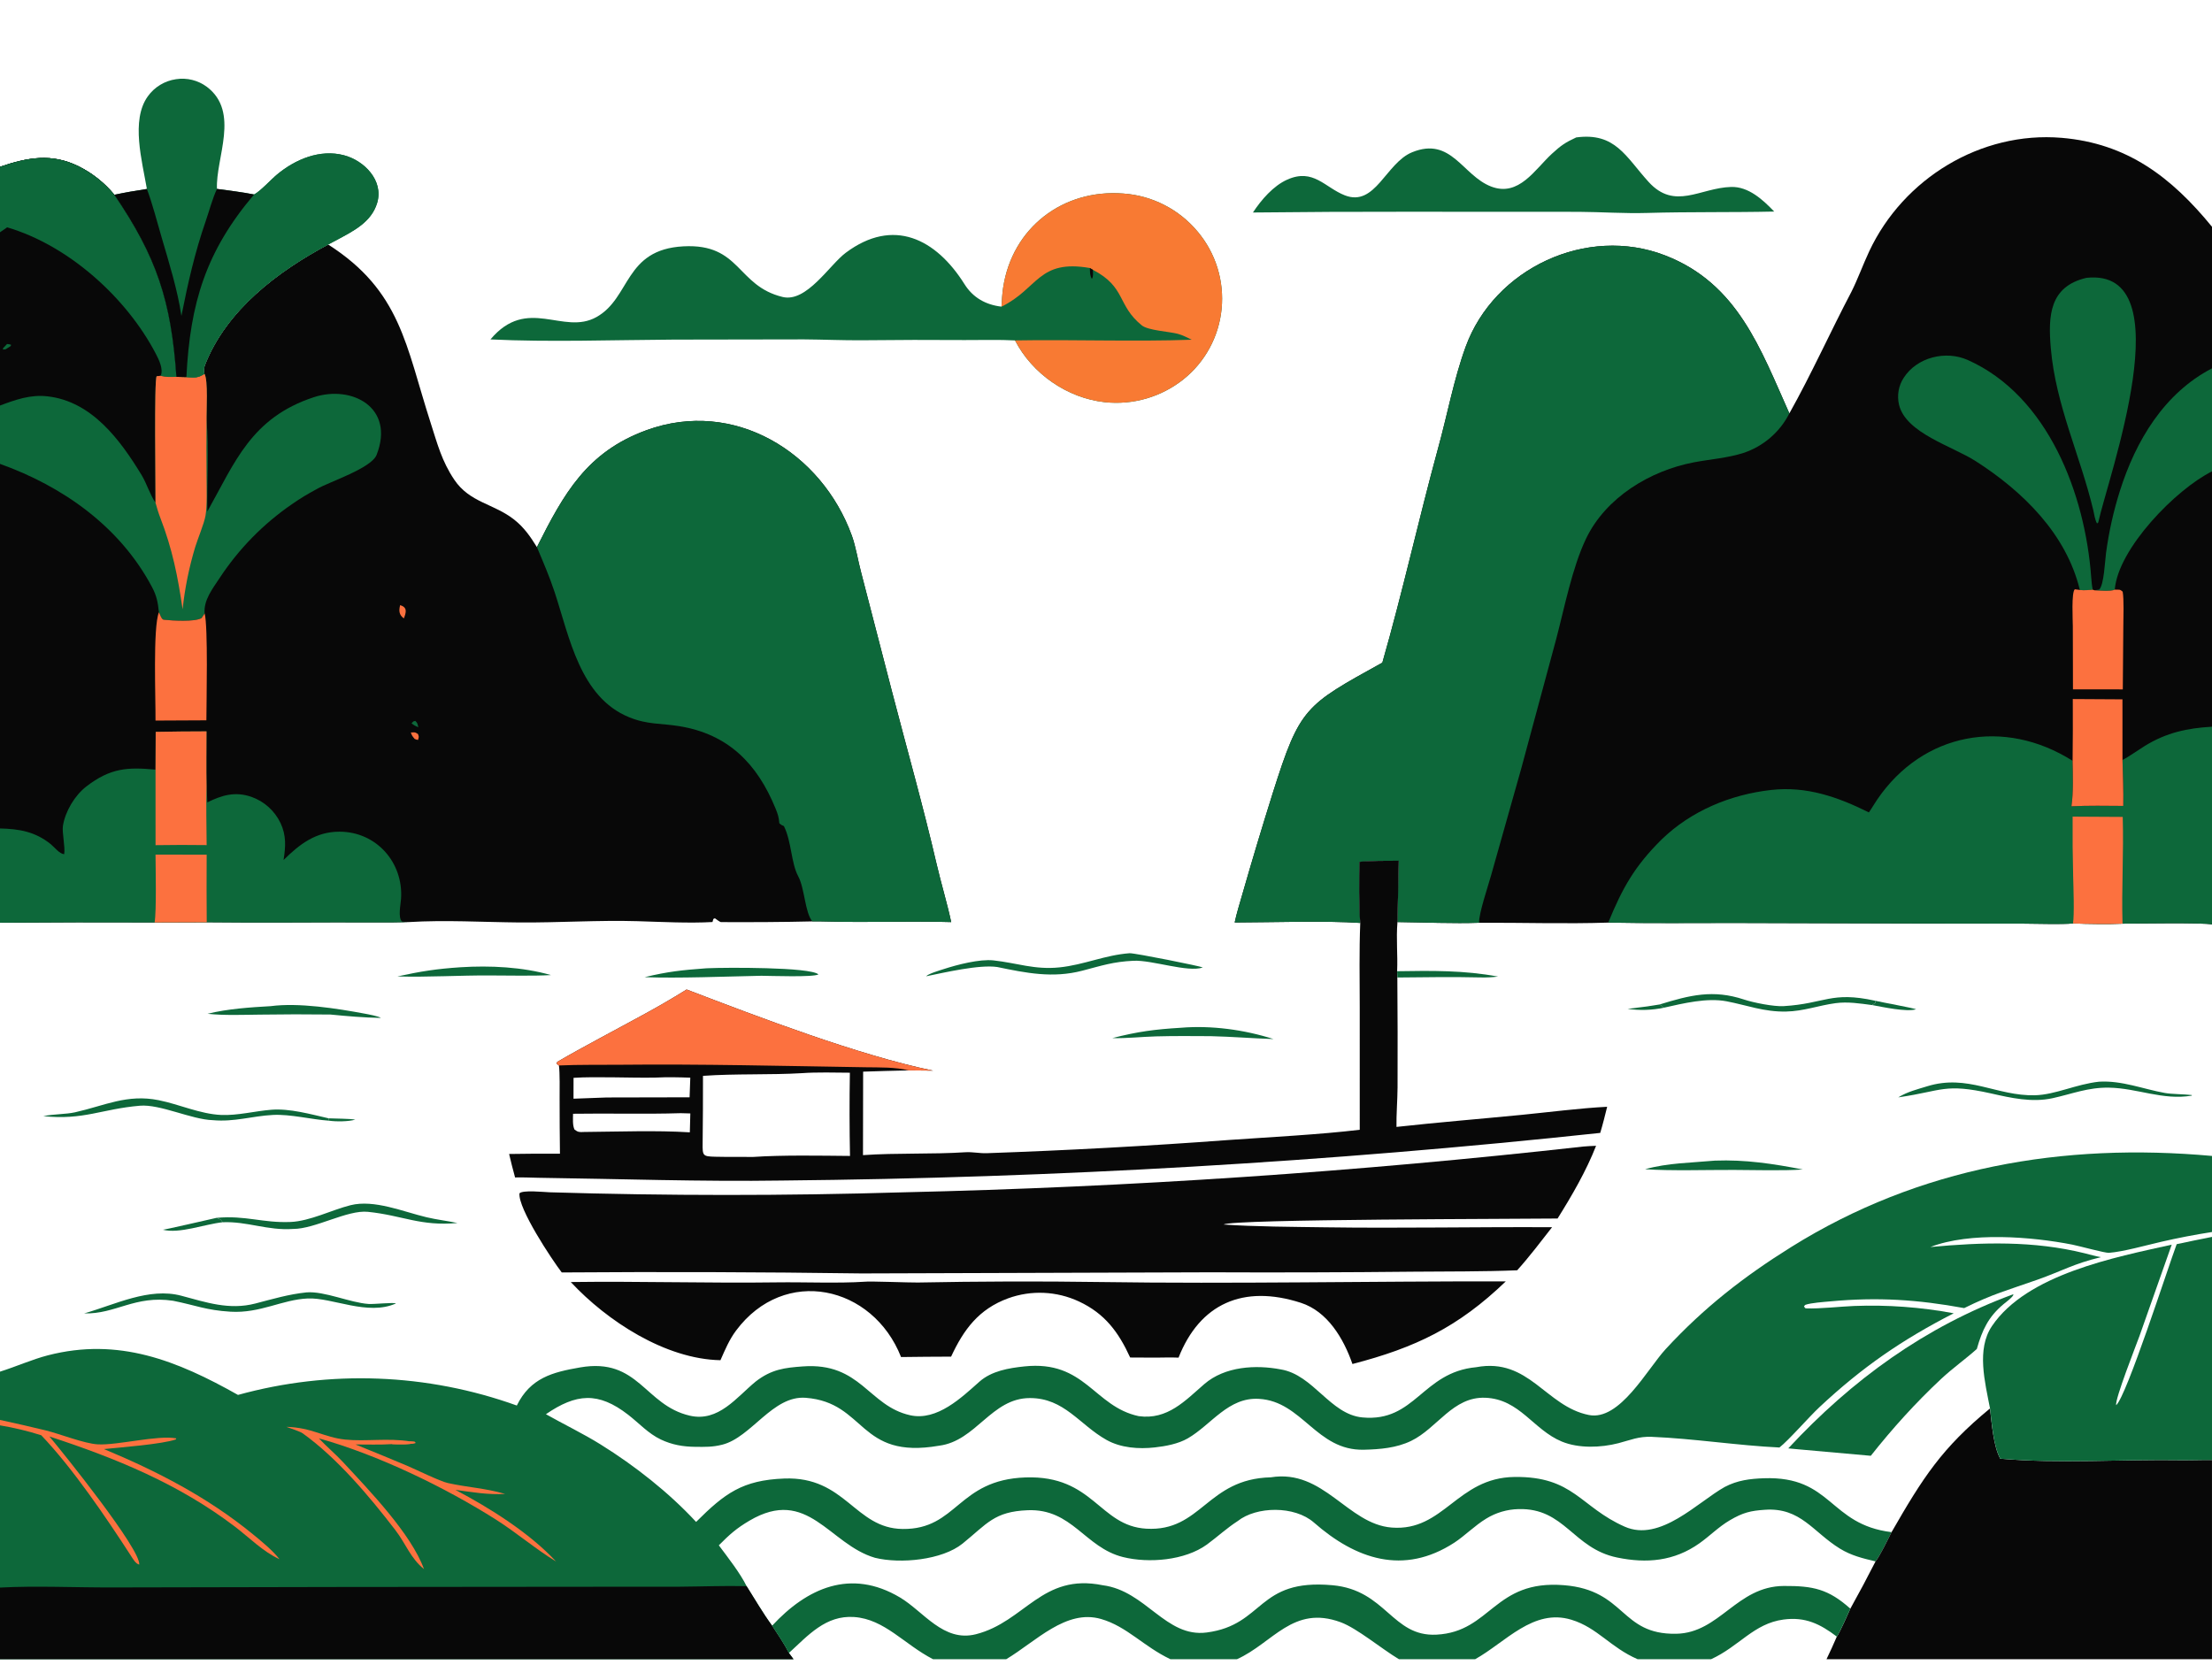 <svg width="352" height="265" viewBox="0 0 352 265" fill="none" xmlns="http://www.w3.org/2000/svg">
<g clip-path="url(#clip0_20197_175)">
<path d="M251.954 182.473C252.424 182.412 253.477 182.384 253.988 182.355C252.413 186.374 250.143 190.281 247.86 193.928C242.578 194.01 196.117 193.993 194.705 194.881C199.491 195.229 205.978 195.255 210.865 195.326C222.882 195.499 234.945 195.245 246.984 195.312C245.243 197.547 243.322 200.071 241.434 202.166C236.032 202.389 230.396 202.343 224.974 202.39C214.21 202.501 203.445 202.534 192.68 202.488L137.113 202.668C121.207 202.446 105.299 202.394 89.392 202.511C87.844 200.496 82.418 192.328 82.664 189.919C83.166 189.358 86.547 189.718 87.476 189.753C106.17 190.316 124.877 190.319 143.571 189.762C179.789 188.936 215.952 186.504 251.954 182.473Z" fill="#080808"/>
<path d="M159.367 48.803C159.431 47.808 159.479 46.79 159.628 45.805C161.079 36.206 169.18 30.068 178.725 30.799C183.334 31.116 187.614 33.302 190.574 36.85C193.464 40.276 194.842 44.728 194.394 49.188C193.958 53.59 191.762 57.628 188.304 60.386C184.771 63.193 180.274 64.494 175.788 64.006C169.851 63.354 164.258 59.493 161.527 54.178C159.151 54.04 155.985 54.128 153.512 54.12C148.118 54.081 142.723 54.092 137.328 54.153C134.094 54.18 131.13 54.034 127.941 54.014L107.204 54.049C97.777 54.101 87.421 54.473 78.047 54.018C83.928 47.025 89.597 53.441 94.924 50.456C100.397 47.389 99.312 39.701 108.764 39.204C117.882 38.725 117.198 45.481 124.54 47.263C128.361 48.191 132.017 42.132 134.591 40.225C142.165 34.567 148.946 38.001 153.485 45.228C154.816 47.348 156.831 48.507 159.367 48.803Z" fill="#0D683A"/>
<path d="M159.367 48.803C159.431 47.808 159.479 46.79 159.627 45.805C161.079 36.206 169.18 30.068 178.725 30.799C183.334 31.116 187.614 33.302 190.574 36.85C193.464 40.276 194.842 44.728 194.394 49.188C193.958 53.59 191.762 57.628 188.304 60.386C184.771 63.193 180.274 64.494 175.788 64.006C169.851 63.354 164.258 59.493 161.526 54.178C170.807 54.016 180.404 54.394 189.65 54.069C188.941 53.723 188.163 53.325 187.425 53.128C186.085 52.77 182.701 52.596 181.704 51.789C177.719 48.564 179.236 45.712 173.91 42.94L173.432 42.656C165.194 41.221 165.229 45.949 159.367 48.803Z" fill="#F87A33"/>
<path d="M173.43 42.656L173.907 42.941C173.928 43.432 174.01 44.032 173.748 44.381C173.419 43.829 173.466 43.314 173.43 42.656Z" fill="#080808"/>
<path d="M137.615 203.986C138.245 203.879 144.8 204.137 146.048 204.114C155.716 203.93 165.292 203.892 174.966 204.034C196.531 204.351 218.057 203.895 239.619 203.932C232.04 211.225 225.257 214.475 215.217 217.083C213.807 213.014 211.246 208.71 207.013 207.344C197.824 204.378 190.927 207.498 187.544 216.069C186.381 216.016 185.117 216.055 183.946 216.067L179.845 216.047C177.998 212.017 175.828 209.061 171.702 207.133C168.159 205.475 164.102 205.294 160.426 206.629C155.744 208.344 153.358 211.599 151.35 215.909C148.696 215.916 146.041 215.937 143.387 215.974C138.877 204.551 124.834 201.429 117.125 211.77C116.046 213.217 115.372 214.835 114.647 216.477C105.89 216.311 96.613 210.247 90.828 204.037C101.697 203.89 112.766 204.24 123.644 204.089C127.952 204.029 133.394 204.266 137.615 203.986Z" fill="#080808"/>
<path d="M250.826 21.871C257.053 21.039 258.692 24.927 262.336 28.941C266.506 33.536 270.531 29.891 275.475 29.753C278.244 29.676 280.519 31.774 282.332 33.67C275.604 33.821 268.845 33.695 262.112 33.891C258.489 33.997 254.859 33.735 251.237 33.713L223.697 33.7C215.592 33.689 207.487 33.729 199.383 33.82C200.695 31.817 202.623 29.577 204.838 28.588C208.989 26.734 210.812 29.831 213.991 31.082C218.862 32.999 220.518 25.94 224.717 24.23C230.961 21.688 232.719 27.933 237.289 29.688C241.704 31.383 244.249 26.955 246.971 24.459C248.404 23.145 249.083 22.681 250.826 21.871Z" fill="#0D683A"/>
<path d="M48.781 205.684C51.611 205.452 55.707 207.326 58.643 207.525C59.573 207.588 62.633 207.241 63.01 207.444C58.522 209.459 52.893 206.488 48.983 206.652C44.889 206.824 41.411 209.045 36.667 208.757C32.776 208.52 31.171 207.741 27.541 207.017C21.448 206.101 18.387 209.175 13.398 209.029C18.325 207.626 23.721 204.85 28.857 206.218C32.818 207.273 36.477 208.533 40.637 207.454C43.377 206.743 45.95 205.974 48.781 205.684Z" fill="#0D683A"/>
<path d="M179.752 151.705C180.637 151.673 191.138 153.787 191.411 153.973C189.032 154.814 183.336 152.762 180.368 152.906C177.114 153.064 175.37 153.667 172.22 154.489C167.535 155.711 163.297 154.859 158.697 153.901C155.866 153.478 150.28 154.784 147.367 155.378C147.752 154.958 149.528 154.442 150.169 154.233C152.313 153.532 155.887 152.606 158.089 152.846C161.815 153.25 164.646 154.372 168.605 153.959C172.53 153.55 175.786 152.006 179.752 151.705Z" fill="#0D683A"/>
<path d="M6.883 177.634C8.555 177.291 10.49 177.348 11.942 177.023C16.653 175.969 20.211 174.085 25.248 175.095C28.553 175.758 31.817 177.293 35.189 177.445C37.78 177.562 40.594 176.82 43.188 176.616C46.096 176.387 49.416 177.324 52.299 177.983L52.371 178.359C49.584 178.176 46.222 177.299 43.427 177.444C40.111 177.616 37.301 178.589 33.864 178.275C30.497 178.183 25.48 175.701 22.266 175.975C16.173 176.492 13.326 178.306 6.883 177.634Z" fill="#0D683A"/>
<path d="M34.461 193.821C39.107 193.399 41.792 194.66 46.249 194.476C49.332 194.348 52.787 192.561 55.778 191.809C59.553 190.862 64.15 192.842 67.878 193.726C69.585 194.13 71.177 194.297 72.802 194.643C66.879 195.184 64.097 193.439 58.549 192.863C55.277 192.523 50.136 195.601 46.639 195.587C42.586 195.873 39.334 194.356 35.435 194.52C35 193.946 35.213 194.141 34.461 193.821Z" fill="#0D683A"/>
<path d="M334.024 172.152C337.66 171.933 341.025 173.322 344.511 173.948C345.592 174.142 347.513 174.133 348.784 174.276L348.792 174.369C344.166 175.156 340.138 173.175 335.599 173.101C332.237 173.046 329.769 174.092 326.612 174.782C323.345 175.496 320.013 174.737 316.823 174.017C309.435 172.37 309.066 173.621 302.305 174.611L302.07 174.645C303.592 173.726 305.064 173.382 306.668 172.885C313.118 170.884 317.729 174.466 323.827 174.31C327.082 174.228 330.354 172.554 334.024 172.152Z" fill="#0D683A"/>
<path d="M264.102 159.861C268.906 158.375 272.611 157.447 277.506 159.068C279.051 159.581 282.279 160.221 283.842 160.126C290.449 159.725 291.369 157.726 298.373 159.262L298.412 159.623L297.906 159.958C295.965 159.702 294.046 159.394 292.099 159.654C289.345 160.023 287.047 160.93 284.234 160.989C280.704 161.063 278.071 159.993 274.747 159.357C271.629 158.761 267.867 159.687 264.793 160.373L264.102 159.861Z" fill="#0D683A"/>
<path d="M112.296 154.111L112.665 154.093C115.398 153.968 128.938 153.888 130.241 155.075C129.452 155.555 122.648 155.305 121.157 155.294C115.58 155.409 107.931 155.72 102.578 155.517C106.309 154.622 108.471 154.395 112.296 154.111Z" fill="#0D683A"/>
<path d="M43.067 160.13C47.55 159.541 53.589 160.494 58.036 161.322C58.565 161.421 60.255 161.727 60.608 162.006C57.805 161.945 55.367 161.734 52.572 161.463C48.828 161.416 45.084 161.421 41.34 161.478C38.649 161.505 35.685 161.633 33.031 161.344C36.191 160.553 39.835 160.315 43.067 160.13Z" fill="#0D683A"/>
<path d="M272.909 184.713C277.723 184.531 282.177 185.211 286.885 186.125C283.737 186.344 279.162 186.205 275.905 186.195C271.681 186.176 265.84 186.368 261.781 186.081C265.438 185.07 269.089 185.064 272.909 184.713Z" fill="#0D683A"/>
<path d="M187.9 163.57C192.765 163.163 198.021 163.88 202.657 165.365C199.291 165.257 196.091 164.986 192.677 164.905C189.791 164.888 186.845 164.861 183.965 164.94C181.62 165.005 179.366 165.271 177 165.216C181.07 164.169 183.753 163.822 187.9 163.57Z" fill="#0D683A"/>
<path d="M73.286 153.939C77.963 153.643 83.151 153.887 87.672 155.184C84.829 155.349 80.88 155.242 77.954 155.244C73.112 155.215 68.106 155.542 63.234 155.399C66.972 154.587 69.477 154.189 73.286 153.939Z" fill="#0D683A"/>
<path d="M35.437 194.52C32.524 194.833 28.544 196.4 25.886 195.705C25.525 195.883 34.344 193.841 34.463 193.82C35.216 194.14 35.002 193.946 35.437 194.52Z" fill="#0D683A"/>
<path d="M298.381 159.262C299.567 159.544 304.418 160.411 304.918 160.63C303.337 161.087 299.668 160.273 297.914 159.957L298.419 159.622L298.381 159.262Z" fill="#0D683A"/>
<path d="M259.008 160.561C260.761 160.355 262.365 160.154 264.106 159.861L264.797 160.373C262.894 160.776 260.934 160.839 259.008 160.561Z" fill="#0D683A"/>
<path d="M52.297 177.982C53.436 178.04 55.586 178.019 56.535 178.192C55.435 178.511 53.501 178.523 52.369 178.359L52.297 177.982Z" fill="#0D683A"/>
<path d="M284.745 65.791C288.265 59.524 291.256 52.834 294.611 46.456C295.676 44.326 296.442 42.155 297.455 39.992C302.886 28.41 315.22 20.859 328.065 21.936C338.499 22.811 345.526 28.174 352.001 36.091V58.62V75.017V115.657V147.124C350.665 146.808 339.711 146.988 337.764 147.003C335.51 147.1 332.135 147.042 329.878 146.968C328.179 147.144 323.908 146.998 321.941 146.997L304.934 146.974L275.853 146.89C269.272 146.887 262.488 146.962 255.922 146.833C249.242 147.062 242.143 146.823 235.369 146.859C231.517 147.003 226.331 146.795 222.384 146.747L222.596 136.988C220.733 137.006 218.122 136.963 216.331 137.162C216.28 139.612 216.225 144.462 216.464 146.887C210.992 146.508 202.229 146.798 196.477 146.811C196.771 145.408 197.284 143.761 197.685 142.365C199.236 136.95 200.857 131.555 202.547 126.182C206.874 112.518 207.64 112.295 219.977 105.458C223.169 94.334 225.759 82.637 228.816 71.441C230.306 66.082 231.327 60.416 233.231 55.194C237.786 42.7 252.509 35.812 264.984 40.652C276.534 45.133 280.137 55.502 284.745 65.791Z" fill="#080808"/>
<path d="M219.977 105.459C223.169 94.335 225.759 82.638 228.816 71.441C230.306 66.083 231.327 60.416 233.231 55.195C237.786 42.7 252.509 35.813 264.984 40.652C276.534 45.133 280.136 55.503 284.745 65.791C283.234 68.773 280.603 71.036 277.431 72.088C274.948 72.888 272.078 73.1 269.561 73.578C262.591 74.9 255.536 79.162 252.386 85.736C250.193 90.312 248.94 96.784 247.617 101.793L242.042 122.445L237.279 139.314C236.792 141.062 235.315 145.396 235.369 146.859C231.517 147.003 226.331 146.795 222.384 146.747L222.596 136.988C220.733 137.007 218.122 136.963 216.331 137.163C216.28 139.612 216.225 144.462 216.464 146.887C210.992 146.509 202.229 146.798 196.477 146.812C196.771 145.408 197.284 143.761 197.685 142.365C199.236 136.95 200.857 131.556 202.547 126.182C206.874 112.518 207.64 112.296 219.977 105.459Z" fill="#0D683A"/>
<path d="M337.756 120.949C338.519 120.594 340.482 119.219 341.33 118.7C344.786 116.587 348.045 115.884 352.001 115.658V147.125C350.665 146.81 339.711 146.989 337.764 147.004C335.51 147.101 332.134 147.043 329.878 146.969C328.179 147.145 323.908 146.999 321.941 146.998L304.934 146.975L275.853 146.891C269.272 146.888 262.487 146.964 255.922 146.834C258.173 141.332 260.136 137.836 264.411 133.607C269.117 129.042 275.368 126.458 281.82 125.726C287.46 125.085 292.442 126.828 297.399 129.296C297.868 128.63 298.278 127.9 298.74 127.225C306.004 116.589 318.916 114.177 329.819 121.085C329.857 123.338 329.963 126.112 329.633 128.32C332.341 128.186 335.164 128.245 337.882 128.26C337.921 125.886 337.823 123.331 337.756 120.949Z" fill="#0D683A"/>
<path d="M329.82 129.967L337.794 130.013C337.964 135.718 337.593 141.43 337.763 147.003C335.509 147.1 332.133 147.042 329.877 146.968C330.114 145.667 329.947 141.094 329.908 139.565C329.825 136.366 329.797 133.167 329.82 129.967Z" fill="#FC713F"/>
<path d="M330.971 93.894C328.826 84.988 321.938 78.227 314.413 73.401C310.646 70.985 303.325 68.948 302.205 64.454C301.842 62.967 302.11 61.396 302.948 60.115C305.06 56.847 309.63 55.728 313.139 57.295C325.966 63.023 331.822 78.714 332.776 91.852C332.823 92.495 332.887 93.23 333.024 93.855C332.287 93.909 331.711 93.979 330.971 93.894Z" fill="#0D683A"/>
<path d="M352.003 58.621V75.019C346.247 77.876 337.036 87.315 336.528 93.843C335.956 94.156 334.032 93.986 333.297 93.948L334.055 93.833C334.818 93.05 334.963 89.299 335.138 88.005C335.587 84.662 336.322 81.362 337.338 78.145C339.855 70.174 344.365 62.586 352.003 58.621Z" fill="#0D683A"/>
<path d="M329.847 111.254L337.751 111.3L337.756 120.949C337.823 123.331 337.921 125.886 337.882 128.26C335.164 128.245 332.341 128.186 329.633 128.32C329.963 126.112 329.857 123.338 329.818 121.085C329.857 117.808 329.867 114.531 329.847 111.254Z" fill="#FC713F"/>
<path d="M329.875 109.707L329.852 99.701C329.85 98.668 329.605 94.282 330.167 93.785L330.977 93.894C331.717 93.978 332.292 93.908 333.029 93.854L333.295 93.947C334.03 93.985 335.954 94.154 336.526 93.842C337.264 93.875 337.331 93.746 337.784 94.161C338.006 95.346 337.9 98.315 337.888 99.65L337.805 109.717L329.875 109.707Z" fill="#FC713F"/>
<path d="M332.025 44.218C347.629 42.547 335.419 76.103 333.895 83.158L333.701 83.311C333.33 82.589 333.294 81.977 333.111 81.205C331.032 72.476 327.12 64.47 326.347 55.387C325.913 50.287 326.115 45.589 332.025 44.218Z" fill="#0D683A"/>
<path d="M0 26.549C4.384 25.051 8.225 24.346 12.544 26.487C14.722 27.581 16.648 29.117 18.199 30.998C24.929 40.896 27.242 47.864 28.074 59.975L29.666 60.014C30.912 60.081 31.487 60.211 32.529 59.485C32.371 59.099 32.47 58.454 32.617 58.081C36.064 49.3 44.201 43.199 52.225 38.918C63.804 46.322 64.569 55.01 68.519 67.269C69.599 70.621 70.281 73.352 72.286 76.34C74.758 80.022 78.584 80.136 81.834 82.706C83.393 83.939 84.405 85.401 85.44 87.072C89.706 78.594 93.364 71.927 102.894 68.458C116.833 63.383 130.758 71.987 135.561 85.257C136.197 87.029 136.543 89.279 137.055 91.182L141.938 110.029C144.319 119.191 146.905 128.293 149.05 137.529C149.753 140.555 150.729 143.756 151.367 146.749C144.909 146.562 138.38 146.837 131.913 146.667C131.053 146.645 130.126 146.627 129.271 146.641C124.926 146.751 119.182 146.78 114.707 146.753C114.59 146.752 113.911 146.261 113.766 146.145L113.519 146.252L113.378 146.741C109.707 146.953 105.196 146.719 101.459 146.607C95.251 146.421 88.747 146.863 82.632 146.811C76.847 146.761 70.886 146.394 65.019 146.751C63.294 146.806 61.548 146.806 59.823 146.798C50.852 146.756 41.864 146.886 32.896 146.778L24.6 146.807C16.4 146.773 8.2 146.788 0 146.851L0 131.85V73.825V64.541V36.966V26.549Z" fill="#080808"/>
<path d="M85.438 87.072C89.703 78.594 93.361 71.927 102.892 68.458C116.83 63.383 130.755 71.987 135.558 85.257C136.194 87.029 136.54 89.279 137.053 91.182L141.935 110.029C144.317 119.192 146.902 128.293 149.047 137.529C149.75 140.555 150.726 143.756 151.364 146.749C144.907 146.562 138.377 146.837 131.91 146.667C131.05 146.645 130.123 146.627 129.268 146.642C128.082 145.216 128.063 141.394 127.022 139.462C125.875 137.333 125.972 133.931 124.745 131.474C124.365 131.303 124.336 131.309 124.025 131.041C123.915 129.986 123.796 129.608 123.395 128.628C120.502 121.566 115.919 116.849 108.1 115.571C105.145 115.088 103.054 115.349 100.108 114.147C92.292 110.96 90.613 101.372 88.259 94.235C87.445 91.769 86.443 89.457 85.438 87.072Z" fill="#0D683A"/>
<path d="M0 26.549C4.384 25.051 8.225 24.346 12.544 26.487C14.722 27.581 16.648 29.117 18.199 30.998C24.929 40.896 27.242 47.864 28.074 59.975L29.666 60.014C30.912 60.081 31.487 60.211 32.529 59.485C33.151 60.414 32.83 65.513 32.872 66.96C33.253 71.034 32.917 77.157 32.991 81.409C37.379 73.6 39.953 66.496 49.936 63.217C55.968 61.236 62.889 64.83 59.93 72.392C59.095 74.525 52.42 76.671 50.471 77.801C48.925 78.636 47.861 79.266 46.472 80.232C41.908 83.365 37.997 87.356 34.956 91.983C33.836 93.681 32.367 95.537 32.565 97.631L32.073 98.371C30.956 99.002 27.462 98.79 26.046 98.627C25.717 98.589 25.496 97.868 25.285 97.444C25.131 95.885 24.936 94.84 24.194 93.439C19.084 83.786 9.965 77.392 0 73.825V64.541V36.966V26.549Z" fill="#0D683A"/>
<path d="M0 26.549C4.384 25.051 8.225 24.346 12.544 26.487C14.722 27.581 16.648 29.117 18.199 30.998C24.929 40.896 27.242 47.864 28.074 59.975C27.249 59.986 26.347 60.067 25.579 59.806L24.929 59.88C24.507 60.472 24.773 77.609 24.745 80.007C23.856 78.723 23.353 76.955 22.539 75.617C19.123 69.999 14.602 63.857 7.539 63.075C4.814 62.773 2.494 63.609 0 64.541V36.966V26.549Z" fill="#080808"/>
<path d="M0 26.549C4.384 25.051 8.225 24.346 12.544 26.487C14.722 27.581 16.648 29.117 18.199 30.998C24.929 40.896 27.242 47.864 28.074 59.975C27.249 59.986 26.347 60.067 25.579 59.806C26.028 58.72 25.286 57.241 24.779 56.27C20.106 47.331 10.886 39.043 1.141 36.182L0 36.966V26.549Z" fill="#0D683A"/>
<path d="M1.125 54.746C1.349 54.757 1.525 54.809 1.748 54.858L1.721 55.057L0.919 55.576L0.494 55.636L0.469 55.441L1.125 54.746Z" fill="#0D683A"/>
<path d="M29.665 60.013C30.912 60.08 31.487 60.21 32.529 59.484C33.151 60.414 32.829 65.512 32.872 66.96C32.839 69.952 32.839 72.944 32.871 75.936C32.88 77.684 32.978 80.5 32.698 82.091C32.477 83.344 31.481 85.705 31.062 87.067C30.087 90.299 29.416 93.614 29.057 96.97C28.311 91.771 27.413 87.321 25.511 82.41C25.224 81.669 24.952 80.772 24.745 80.006C24.773 77.608 24.507 60.472 24.929 59.879L25.579 59.806C26.347 60.066 27.249 59.986 28.074 59.974L29.665 60.013Z" fill="#FC713F"/>
<path d="M24.776 116.476C27.471 116.425 30.166 116.397 32.861 116.395C32.859 119.258 32.813 122.28 32.868 125.132C32.911 125.969 32.973 126.864 32.99 127.697C35.333 126.548 37.419 125.924 40.011 126.821C42.046 127.54 43.712 129.039 44.64 130.988C45.581 132.986 45.455 134.743 45.125 136.869C47.722 134.304 50.276 132.37 53.997 132.363C59.89 132.352 64.215 137.273 63.818 143.052C63.749 144.058 63.323 145.92 63.942 146.658C64.43 146.746 64.519 146.749 65.019 146.752C63.294 146.807 61.548 146.807 59.823 146.798C50.852 146.756 41.864 146.887 32.896 146.778L24.6 146.808C16.4 146.773 8.2 146.788 0 146.851L0 131.851C3.089 131.916 5.621 132.372 8.068 134.343C8.684 134.839 9.453 135.892 10.213 135.94C10.408 134.833 9.851 132.48 10.011 131.451C10.373 129.135 11.907 126.576 13.745 125.163C17.575 122.218 20.302 122.067 24.748 122.491L24.776 116.476Z" fill="#0D683A"/>
<path d="M24.778 116.476C27.473 116.425 30.168 116.397 32.863 116.395C32.861 119.258 32.814 122.28 32.87 125.132C32.781 128.146 32.863 131.458 32.884 134.498C30.174 134.46 27.463 134.463 24.752 134.508L24.75 122.491L24.778 116.476Z" fill="#FC713F"/>
<path d="M24.749 136.012L32.888 136.022C32.865 139.607 32.869 143.192 32.898 146.777L24.602 146.807C24.918 144.999 24.761 138.152 24.749 136.012Z" fill="#FC713F"/>
<path d="M25.288 97.443C25.499 97.867 25.719 98.588 26.049 98.626C27.465 98.788 30.959 99.001 32.075 98.37L32.568 97.63C33.123 99.762 32.852 111.538 32.843 114.639L24.745 114.679C24.784 111.229 24.311 99.877 25.288 97.443Z" fill="#FC713F"/>
<path d="M63.677 96.303C64.88 96.682 64.629 97.461 64.267 98.426C63.481 97.836 63.451 97.189 63.677 96.303Z" fill="#FC713F"/>
<path d="M65.375 116.574C66.143 116.565 65.915 116.466 66.513 116.816C66.694 117.386 66.669 117.152 66.523 117.76C66.288 117.73 66.216 117.686 65.99 117.605C65.62 117.152 65.564 117.114 65.375 116.574Z" fill="#FC713F"/>
<path d="M65.73 114.867C65.874 114.75 65.885 114.782 66.096 114.736C66.468 115.096 66.456 115.248 66.564 115.751C66.038 115.506 65.936 115.464 65.484 115.112L65.73 114.867Z" fill="#0D683A"/>
<path d="M82.241 223.69C84.404 219.3 87.893 218.391 92.314 217.625C101.632 216.01 102.549 223.632 109.76 225.303C114.335 226.364 117.203 222.377 120.25 219.876C122.787 217.904 124.9 217.677 127.735 217.466C136.995 216.777 138.176 223.759 144.838 225.238C149.127 226.19 153.046 222.387 155.842 219.908C157.804 218.17 160.546 217.726 163.008 217.465C172.694 216.436 174.065 223.857 181.203 225.38C185.792 226.015 188.602 222.908 191.639 220.281C194.925 217.439 199.844 217.181 203.801 217.94C209.021 218.795 211.656 225.102 216.808 225.585C225.232 226.373 226.296 218.391 234.918 217.589C243.324 216.019 245.958 223.826 252.84 225.198C257.759 226.178 262.115 217.904 265.068 214.704C271.138 208.119 277.518 203.158 285.045 198.459C305.441 185.729 328.299 181.828 352 183.968V196.076C349.285 196.497 346.585 197.017 343.908 197.636C341.535 198.177 337.863 199.222 335.589 199.388C334.991 199.431 330.87 198.299 329.787 198.086C323.319 196.813 313.479 196.02 307.189 198.463C315.454 197.697 323.595 197.446 331.723 199.456C332.554 199.661 333.505 199.944 334.333 200.076C329.947 201.126 328.157 202.275 324.204 203.67C319.428 205.355 317.174 205.907 312.563 208.185C305.18 206.829 298.78 206.413 291.245 207.115C290.156 207.216 288.24 207.341 287.294 207.663L287.075 207.878C287.188 208.095 287.191 208.218 287.428 208.228C289.55 208.316 292.959 207.928 295.025 207.847C300.345 207.641 305.668 208.032 310.9 209.009C302.684 213.218 296.356 217.578 289.574 223.911C287.802 225.567 284.648 229.219 283.163 230.371C276.605 230.062 269.48 228.945 262.837 228.673C260.74 228.588 259.485 229.183 257.534 229.687C254.758 230.404 251.227 230.539 248.533 229.425C243.987 227.545 241.844 222.674 236.373 222.453C231.194 222.244 228.725 227.303 224.554 229.319C222.214 230.451 219.571 230.667 217.028 230.725C209.481 230.9 207.241 223.025 200.354 222.629C195.464 222.326 192.771 226.743 189.015 228.916C187.497 229.794 185.482 230.167 183.774 230.357C181.202 230.644 178.361 230.442 176.081 229.163C171.761 226.739 169.366 222.487 163.874 222.502C157.748 222.519 155.342 229.338 149.429 230.086C136.538 232.325 137.855 223.206 128.213 222.46C122.959 222.054 119.574 228.76 114.927 229.924C113.369 230.314 112.234 230.279 110.649 230.264C108.689 230.245 106.938 229.941 105.157 229.097C103.167 228.154 101.686 226.495 99.971 225.165C95.172 221.44 91.676 221.791 86.872 225.072C89.714 226.674 92.837 228.179 95.578 229.887C101.018 233.278 106.418 237.508 110.772 242.215C115.344 237.652 118.155 235.57 124.77 235.309C134.565 234.923 135.997 243.247 143.634 243.337C152.363 243.439 152.363 235.502 163.195 235.134C174.032 234.766 174.889 242.857 182.415 243.291C191.184 243.796 192.038 235.365 202.22 235.117C210.659 233.75 214.424 242.567 221.474 243.113C229.767 243.755 231.854 235.173 241.005 235.059C250.432 234.943 251.449 239.837 258.551 242.973C264.188 245.462 270.158 239.055 274.449 236.655C276.494 235.573 278.506 235.342 280.672 235.265C291.593 234.877 291.007 242.625 301.01 243.843C300.536 244.798 299.105 247.737 298.462 248.495C296.399 248.01 294.594 247.571 292.789 246.462C288.498 243.823 286.554 239.903 280.891 240.279C278.591 240.431 277.368 240.716 275.259 241.959C273.477 243.008 272.11 244.428 270.444 245.611C266.406 248.478 262.038 248.852 257.333 247.88C250.294 246.425 249.013 239.966 241.644 240.174C239.83 240.214 238.06 240.735 236.513 241.684C234.703 242.779 233.032 244.475 231.432 245.515C223.319 250.784 215.718 248.128 209.089 242.314C206.008 239.612 199.943 239.71 196.948 242.086C195.206 243.211 193.726 244.592 192.054 245.817C188.557 248.356 182.79 248.825 178.702 247.805C172.626 246.29 170.627 240.073 163.542 240.353C158.201 240.565 157.096 242.49 153.183 245.657C149.925 248.294 143.238 248.917 139.235 247.923C131.939 245.791 128.549 236.537 119.262 242.016C117.186 243.241 116.104 244.208 114.389 245.938C115.781 247.8 117.826 250.416 118.806 252.437C120.118 254.502 121.431 256.79 122.869 258.732C123.763 260.112 124.8 261.62 125.541 263.072L126.274 264.065H0V252.662V226.847V225.982V218.3C2.451 217.534 5.166 216.333 7.616 215.701C18.885 212.793 28.192 216.548 37.873 222.002C52.481 217.969 67.981 218.559 82.241 223.69Z" fill="#0D683A"/>
<path d="M0 252.664C5.672 252.359 11.998 252.658 17.735 252.644L53.931 252.571L92.823 252.535L108.196 252.525C111.814 252.498 115.162 252.359 118.806 252.438C120.118 254.503 121.431 256.792 122.869 258.733C123.763 260.113 124.8 261.622 125.541 263.073L126.274 264.066H0V252.664Z" fill="#080808"/>
<path d="M0 225.982C2.452 226.519 4.828 227.046 7.27 227.647C9.557 228.21 13.391 229.751 15.57 229.869C18.72 230.04 25.059 228.361 28.046 228.916L27.984 229.087C25.83 229.842 19.116 230.362 16.547 230.62C25 234.143 32.96 238.249 40.097 244.057C41.493 245.193 43.386 246.737 44.478 248.146C41.895 246.986 39.65 244.69 37.374 242.959C28.441 236.164 18.481 232.086 7.868 228.618C10.062 231.225 22.4 246.566 22.159 249.005C21.596 248.884 21.155 248.099 20.83 247.596C16.893 241.512 11.566 233.651 6.566 228.423C4.418 227.742 2.223 227.216 0 226.847L0 225.982Z" fill="#FC713F"/>
<path d="M45.562 227.082C49.645 227.191 51.562 228.758 54.933 229.108C58.165 229.444 61.766 228.829 65.29 229.402L65.979 229.459L66.133 229.649C65.088 229.94 63.39 229.866 62.3 229.834C60.746 229.956 58.197 229.884 56.569 229.888C59.313 230.993 62.052 232.125 64.764 233.265C66.155 233.85 70.003 235.748 71.258 236.025C74.484 236.736 77.041 236.805 80.386 237.756C77.649 237.918 75.176 237.478 72.475 237.114C77.95 240.001 84.257 243.954 88.493 248.517C85.446 246.688 82.125 243.878 78.972 241.878C70.78 236.68 60.148 231.542 50.747 228.916C51.882 230.139 53.424 231.439 54.57 232.678C58.725 237.165 65.418 244.077 67.475 249.731C65.27 247.925 64.635 245.754 62.89 243.486C58.77 238.133 53.67 232.055 48.169 228.117C47.74 227.81 46.113 227.278 45.562 227.082Z" fill="#FC713F"/>
<path d="M65.287 229.402L65.976 229.459L66.13 229.649C65.085 229.941 63.387 229.867 62.297 229.834C63.438 229.556 64.368 229.937 65.287 229.402Z" fill="#FC713F"/>
<path d="M60.166 242.678C60.469 243.545 60.386 244.024 59.97 244.831C59.832 244.749 59.907 244.813 59.805 244.587C59.881 243.861 59.898 243.369 60.166 242.678Z" fill="#0D683A"/>
<path d="M320.345 205.994L320.402 206.034C320.353 206.405 319.211 207.239 318.837 207.549C316.405 209.571 315.428 211.692 314.577 214.686C312.8 216.284 310.737 217.737 308.921 219.433C304.863 223.222 301.144 227.338 297.704 231.689L286.056 230.65L284.57 230.509C294.713 219.595 306.317 211.154 320.345 205.994Z" fill="#0D683A"/>
<path d="M216.327 137.163C218.118 136.963 220.729 137.007 222.592 136.988L222.38 146.747C222.156 149.479 222.442 151.926 222.328 154.57L222.361 155.569C222.408 161.397 222.42 167.225 222.396 173.053C222.384 175.048 222.187 177.464 222.225 179.349C228.805 178.623 235.488 178.082 242.087 177.436C246.428 177.011 251.422 176.36 255.75 176.144C255.4 177.559 255.068 178.904 254.649 180.302C211.422 184.936 167.994 187.466 124.521 187.882C111.602 188.078 98.566 187.618 85.642 187.444C84.409 187.428 83.205 187.353 81.966 187.393C81.628 186.138 81.301 184.927 81.016 183.656C83.712 183.61 86.409 183.596 89.106 183.612C89.068 180.689 89.05 177.766 89.052 174.844C89.051 173.597 89.105 170.72 88.944 169.57L88.571 169.301C88.604 169.201 88.637 169.101 88.67 169.001C92.636 166.685 98.287 163.729 102.188 161.587C104.588 160.291 106.948 158.921 109.264 157.479C120.611 161.825 136.678 167.969 148.488 170.392L144.592 170.353C142.178 170.405 139.765 170.472 137.352 170.554L137.329 183.84C142.666 183.468 148.277 183.724 153.641 183.379C154.713 183.31 155.911 183.567 156.988 183.532C169.878 183.084 182.758 182.381 195.62 181.424C202.076 180.972 210.058 180.565 216.379 179.803L216.377 160.227C216.373 155.737 216.28 151.382 216.46 146.887C216.221 144.463 216.276 139.612 216.327 137.163ZM111.868 171.223C111.871 174.769 111.858 178.37 111.812 181.921C111.785 183.96 111.827 184.048 113.857 184.095C115.889 184.143 117.879 184.111 119.886 184.125C124.542 183.811 130.531 183.926 135.262 183.968C135.174 179.553 135.168 175.137 135.243 170.723C133.184 170.698 129.732 170.631 127.696 170.79C122.526 171.097 117.02 170.854 111.868 171.223ZM108.307 177.163C102.709 177.34 96.839 177.165 91.191 177.255C91.186 178.071 91.093 179.063 91.419 179.764C91.958 180.175 92.158 180.199 92.939 180.153C98.365 180.11 104.404 179.877 109.774 180.211L109.853 177.204L108.307 177.163ZM96.548 174.664L109.736 174.636L109.849 171.513C107.85 171.444 106.263 171.406 104.272 171.5C100.444 171.577 94.768 171.301 91.27 171.539L91.263 174.858L96.548 174.664Z" fill="#080808"/>
<path d="M109.263 157.479C120.61 161.824 136.677 167.969 148.487 170.391L144.591 170.353C142.432 169.813 139.994 169.891 137.757 169.856C124.737 169.653 111.686 169.322 98.665 169.456C95.425 169.49 92.153 169.423 88.943 169.57L88.57 169.3C88.603 169.201 88.636 169.1 88.669 169C92.635 166.685 98.286 163.729 102.187 161.587C104.587 160.291 106.947 158.921 109.263 157.479Z" fill="#FC713F"/>
<path d="M301.007 243.843C306.005 235.147 309.007 230.467 316.671 224.158C316.949 226.527 317.21 230.134 318.298 232.146C327.687 232.978 337.811 232.228 347.268 232.386C348.833 232.412 350.427 232.339 351.997 232.353V264.065H290.656C291.229 262.879 291.775 261.68 292.296 260.468C292.776 259.82 294.071 256.856 294.45 256.019C295.834 253.537 297.17 251.029 298.46 248.495C299.102 247.737 300.533 244.798 301.007 243.843Z" fill="#080808"/>
<path d="M352.004 196.852V232.354C350.434 232.341 348.84 232.414 347.275 232.388C337.818 232.229 327.694 232.98 318.305 232.147C317.217 230.136 316.956 226.528 316.678 224.16C315.873 219.97 314.491 214.741 316.979 211.051C322.547 202.796 336.599 200.086 345.588 198.091L340.467 212.605C339.961 214.005 336.488 222.809 336.756 223.635C338.447 222.089 344.915 201.949 346.38 198.011C348.218 197.6 350.152 197.233 352.004 196.852Z" fill="#0D683A"/>
<path d="M122.867 258.733C128.409 252.751 135.368 249.567 143.223 254.24C146.975 256.473 150.132 261.402 155.301 260.089C163.11 258.109 165.779 250.318 175.485 252.292C182.371 253.179 185.493 260.67 192.034 259.811C201.25 258.601 199.972 251.199 212.038 252.289C220.58 253.061 221.518 260.528 228.603 260.156C237.312 259.7 237.716 251.373 248.894 252.285C258.737 253.087 257.789 260.162 266.719 260.015C273.661 259.904 276.35 252.449 283.867 252.407C288.532 252.381 290.959 252.901 294.451 256.02C294.071 256.857 292.777 259.821 292.297 260.468C289.644 258.454 287.287 257.289 283.821 257.75C279.071 258.382 276.791 262.005 272.289 264.066H260.602C256.244 262.178 254.218 259.053 250.067 257.784C244 255.931 239.601 261.356 234.742 264.066H222.618C219.782 262.364 215.96 259.143 213.34 258.178C205.764 255.387 202.572 261.482 196.838 264.066H186.256C181.991 262.047 179.336 258.852 175.215 257.663C169.637 256.055 164.885 261.211 160.121 264.066H148.483C143.891 261.709 140.775 257.686 135.921 257.35C131.406 257.036 128.613 260.257 125.539 263.073C124.798 261.621 123.761 260.113 122.867 258.733Z" fill="#0D683A"/>
<path d="M23.375 30.077C22.621 25.652 20.794 19.152 23.507 15.354C24.568 13.858 26.197 12.863 28.013 12.604C29.746 12.336 31.514 12.774 32.921 13.82C38.232 17.833 34.293 25.17 34.528 30.067C36.482 30.33 38.506 30.573 40.435 30.952C41.439 30.427 43.116 28.581 44.087 27.773C46.995 25.354 50.911 23.709 54.716 24.705C57.947 25.544 61.088 28.72 60.019 32.294C59.106 35.344 56.263 36.759 53.644 38.16L52.222 38.918C44.197 43.198 36.06 49.299 32.613 58.08C32.466 58.454 32.368 59.099 32.526 59.485C31.483 60.211 30.909 60.081 29.662 60.013L28.07 59.974C27.238 47.864 24.925 40.896 18.195 30.997C19.993 30.62 21.558 30.351 23.375 30.077Z" fill="#0D683A"/>
<path d="M40.438 30.951C41.441 30.426 43.118 28.58 44.089 27.772C46.998 25.353 50.914 23.708 54.718 24.704C57.949 25.543 61.09 28.719 60.021 32.293C59.109 35.344 56.266 36.758 53.646 38.159L52.224 38.917C44.199 43.198 36.063 49.299 32.615 58.08C32.468 58.453 32.37 59.098 32.528 59.484C31.486 60.21 30.911 60.08 29.664 60.013C30.247 48.212 32.795 39.948 40.438 30.951Z" fill="#0D683A"/>
<path d="M34.528 30.066C36.482 30.329 38.506 30.573 40.435 30.951C32.793 39.948 30.244 48.212 29.662 60.013L28.07 59.974C27.238 47.864 24.925 40.896 18.195 30.997C19.993 30.619 21.558 30.35 23.375 30.076C24.226 32.31 25.041 35.456 25.738 37.842C26.886 41.767 28.287 46.253 28.867 50.284C29.908 45.04 30.99 40.228 32.746 35.157C33.282 33.61 33.834 31.515 34.528 30.066Z" fill="#080808"/>
<path d="M222.328 154.57C227.799 154.484 232.981 154.405 238.392 155.426C237.464 155.535 236.555 155.582 235.622 155.56C231.192 155.455 226.789 155.526 222.362 155.569L222.328 154.57Z" fill="#0D683A"/>
</g>
<defs>
<clipPath id="clip0_20197_175">
<rect width="352" height="264.064" fill="white"/>
</clipPath>
</defs>
</svg>
